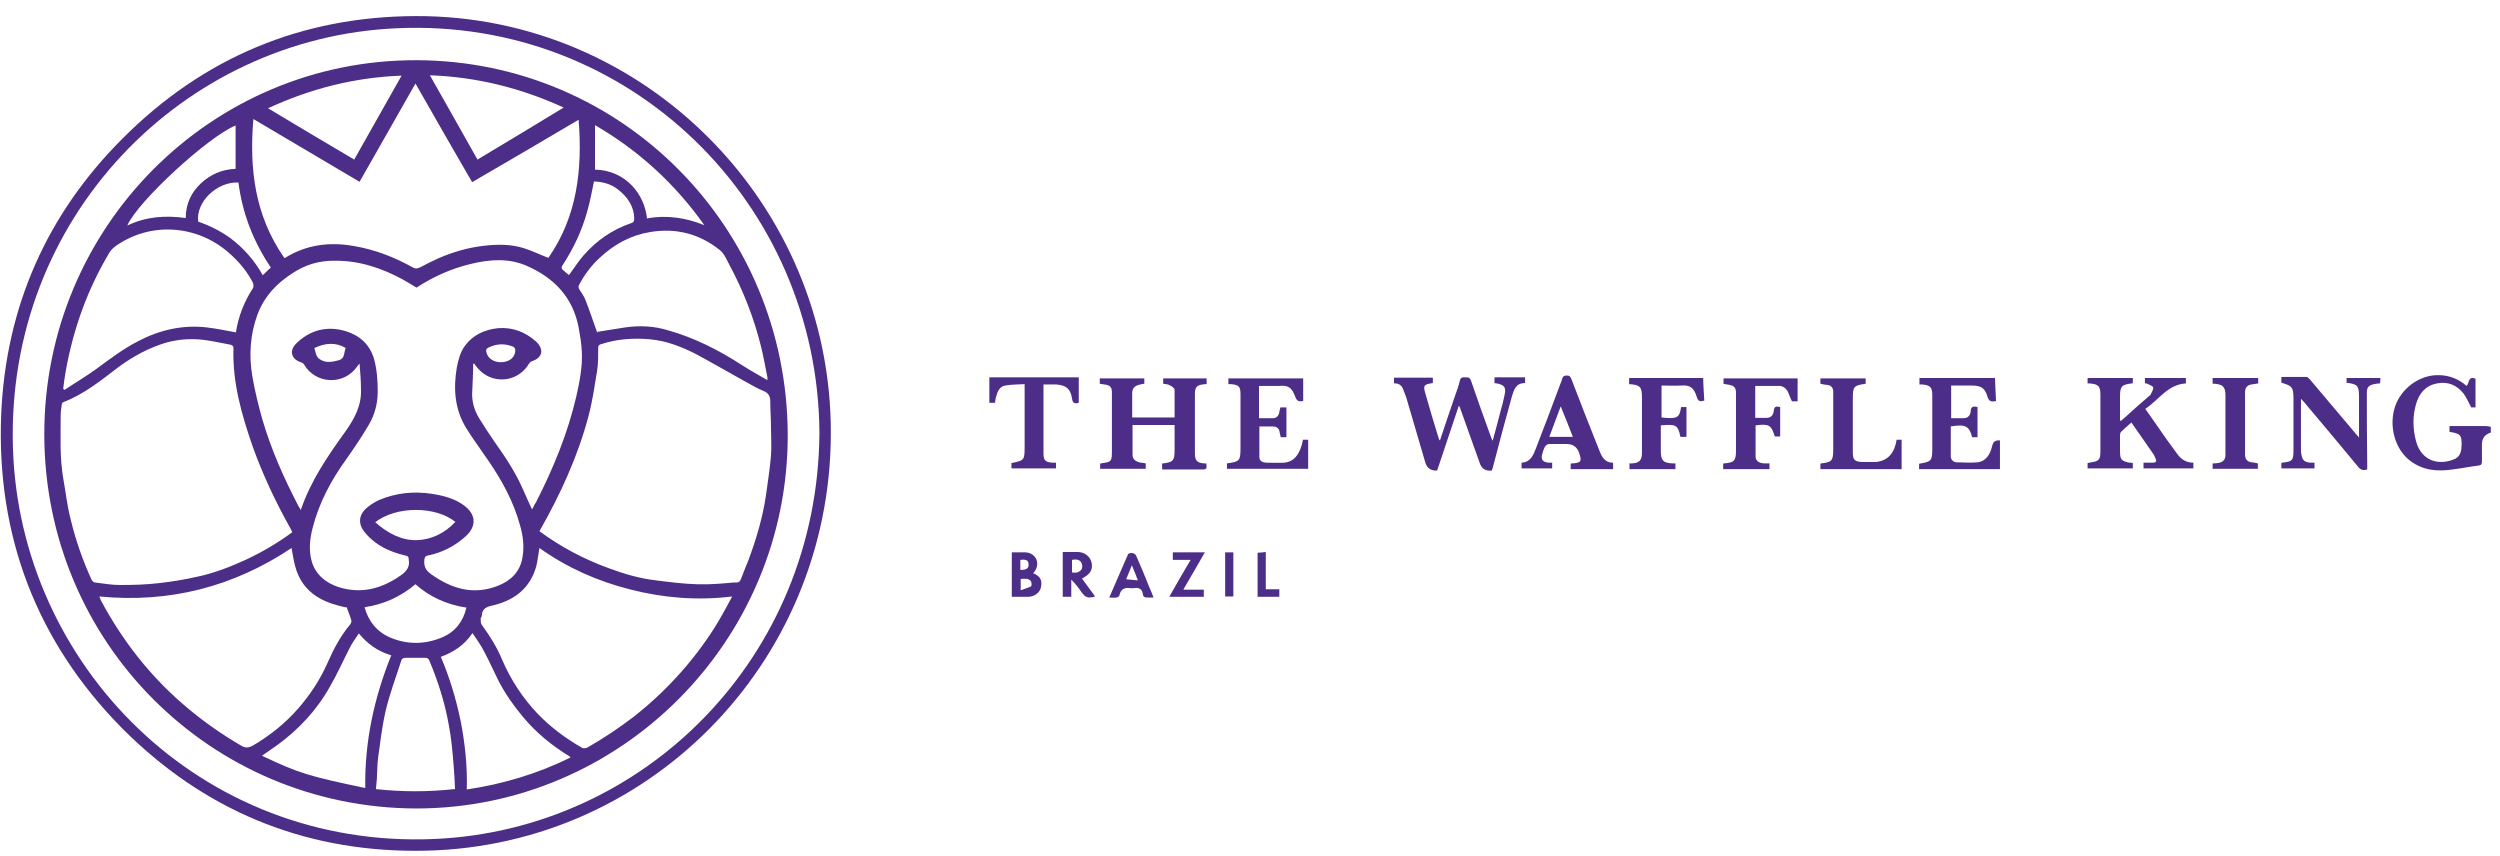 <?xml version="1.0" encoding="UTF-8"?>
<svg xmlns="http://www.w3.org/2000/svg" width="146" height="50" viewBox="0 0 146 50" fill="none">
  <path d="M145.464 25.261C145.103 25.372 144.93 25.617 144.944 25.994C144.944 26.308 144.944 26.643 144.944 26.957C144.944 27.104 144.902 27.167 144.757 27.188C144.237 27.251 143.737 27.355 143.217 27.418C142.344 27.544 141.511 27.481 140.762 26.916C139.868 26.245 139.493 24.904 139.868 23.752C140.222 22.684 141.303 21.888 142.406 21.909C143.009 21.909 143.571 22.118 144.049 22.537C144.216 22.37 144.133 21.93 144.57 22.118V23.794H144.32C144.174 23.522 144.049 23.229 143.883 22.998C143.488 22.495 142.968 22.265 142.323 22.391C141.657 22.516 141.283 22.956 141.095 23.606C140.887 24.318 140.908 25.051 141.095 25.763C141.407 26.916 142.406 27.209 143.342 26.811C143.592 26.706 143.696 26.497 143.737 26.266C143.737 26.162 143.758 26.057 143.758 25.973C143.758 25.407 143.696 25.323 143.051 25.219V24.884C143.217 24.884 143.384 24.884 143.55 24.884C144.091 24.884 144.632 24.884 145.173 24.884C145.277 24.884 145.36 24.904 145.464 24.925V25.282V25.261Z" fill="#4C2D87"></path>
  <path d="M48.521 25.323C48.5 38.794 37.703 49.708 24.264 49.687C17.607 49.687 11.866 47.278 7.143 42.543C2.15 37.495 -0.221 31.294 0.07 24.192C0.34 17.929 2.733 12.503 7.164 8.083C11.886 3.348 17.628 0.96 24.285 0.939C37.641 0.897 48.562 11.916 48.521 25.323ZM47.855 25.282C47.772 11.895 36.788 1.023 23.162 1.651C10.721 2.196 0.32 12.691 0.757 26.182C1.152 38.794 11.658 49.603 25.388 48.996C37.62 48.451 47.751 38.416 47.855 25.303V25.282Z" fill="#4C2D87"></path>
  <path d="M67.868 27.397V27.083C67.868 27.083 67.889 27.062 67.909 27.062C68.513 26.999 68.596 26.895 68.596 26.287C68.596 25.826 68.596 25.365 68.596 24.884C68.596 24.884 68.596 24.863 68.596 24.821H66.141C66.141 25.407 66.141 25.994 66.141 26.559C66.141 26.853 66.37 26.979 66.62 27.02C66.703 27.02 66.807 27.041 66.911 27.062V27.377H64.248V27.083C64.248 27.083 64.269 27.062 64.29 27.062C64.914 26.979 64.935 26.957 64.935 26.329C64.935 25.177 64.935 24.046 64.935 22.893C64.935 22.663 64.851 22.516 64.623 22.474C64.498 22.453 64.373 22.433 64.227 22.412V22.097H66.828V22.412C66.724 22.412 66.62 22.453 66.516 22.474C66.245 22.537 66.12 22.705 66.12 22.956C66.12 23.417 66.12 23.878 66.12 24.381H68.596C68.596 23.836 68.596 23.312 68.596 22.768C68.596 22.663 68.43 22.558 68.305 22.495C68.201 22.433 68.055 22.433 67.93 22.412V22.097H70.468V22.433C70.468 22.433 70.302 22.433 70.219 22.453C69.844 22.516 69.782 22.663 69.782 23.04C69.782 24.171 69.782 25.303 69.782 26.434C69.782 26.874 69.865 27.02 70.302 27.062C70.344 27.062 70.406 27.062 70.448 27.062C70.489 27.397 70.468 27.418 70.177 27.418C69.49 27.418 68.804 27.418 68.138 27.418C68.055 27.418 67.972 27.418 67.889 27.418L67.868 27.397Z" fill="#4C2D87"></path>
  <path d="M87.132 27.481C86.771 27.523 86.535 27.384 86.424 27.062C86.05 25.994 85.655 24.925 85.28 23.857C85.28 23.815 85.239 23.773 85.197 23.689C84.76 24.988 84.344 26.245 83.928 27.481C83.886 27.481 83.886 27.481 83.866 27.481C83.547 27.481 83.339 27.328 83.242 27.02C82.867 25.742 82.493 24.465 82.118 23.187C82.076 23.061 82.014 22.935 81.972 22.81C81.889 22.537 81.723 22.37 81.411 22.391V22.055H83.678V22.37C83.158 22.453 83.096 22.495 83.242 22.977C83.491 23.878 83.762 24.758 84.032 25.638C84.032 25.659 84.053 25.68 84.094 25.721C84.365 24.884 84.656 24.067 84.927 23.25C85.051 22.914 85.176 22.558 85.259 22.223C85.301 22.035 85.405 22.035 85.551 22.035C85.696 22.035 85.821 22.014 85.904 22.223C86.279 23.333 86.674 24.423 87.069 25.512C87.09 25.575 87.111 25.638 87.173 25.742C87.34 25.114 87.506 24.527 87.652 23.941C87.735 23.669 87.797 23.396 87.86 23.103C87.964 22.621 87.881 22.495 87.423 22.391C87.381 22.391 87.34 22.391 87.277 22.37V22.035H89.066V22.37C88.525 22.37 88.421 22.747 88.297 23.145C87.922 24.506 87.548 25.868 87.194 27.251C87.194 27.314 87.153 27.377 87.132 27.439V27.481Z" fill="#4C2D87"></path>
  <path d="M127.656 22.076V22.391C126.595 22.453 126.075 23.354 125.285 23.878C125.722 24.506 126.159 25.114 126.575 25.721C126.762 25.994 126.97 26.245 127.157 26.518C127.386 26.832 127.677 27.02 128.093 27.02V27.355H125.181V27.02C125.368 27.02 125.555 27.02 125.722 27.02C125.888 27.02 125.971 26.957 125.888 26.79C125.847 26.685 125.805 26.58 125.743 26.497C125.326 25.889 124.91 25.303 124.474 24.674C124.266 24.863 124.057 25.03 123.87 25.219C123.829 25.261 123.808 25.345 123.808 25.428C123.808 25.742 123.808 26.036 123.808 26.35C123.808 26.832 123.891 26.937 124.37 27.02C124.432 27.02 124.494 27.02 124.557 27.041V27.355H121.915V27.041C121.915 27.041 122.06 27.02 122.123 26.999C122.58 26.937 122.664 26.832 122.664 26.371C122.664 25.261 122.664 24.171 122.664 23.061C122.664 22.537 122.539 22.433 122.019 22.391C121.977 22.391 121.956 22.391 121.915 22.391V22.076H124.557V22.37C124.557 22.37 124.536 22.391 124.515 22.391C123.912 22.453 123.808 22.558 123.808 23.166C123.808 23.627 123.808 24.087 123.808 24.527C123.808 24.527 123.808 24.548 123.849 24.59C124.016 24.444 124.203 24.297 124.37 24.129C124.744 23.794 125.118 23.459 125.514 23.124C125.555 23.103 125.597 23.061 125.597 23.04C125.659 22.893 125.784 22.726 125.743 22.621C125.701 22.516 125.493 22.474 125.368 22.391C125.347 22.391 125.306 22.391 125.264 22.391V22.076H127.656Z" fill="#4C2D87"></path>
  <path d="M137.039 22.391V22.076H139.015C139.015 22.076 139.015 22.286 138.994 22.391C138.869 22.391 138.765 22.412 138.641 22.433C138.308 22.516 138.224 22.621 138.224 22.956C138.224 24.339 138.225 25.721 138.245 27.104C138.245 27.209 138.245 27.314 138.245 27.418C138.037 27.481 137.871 27.46 137.725 27.272C136.706 26.036 135.666 24.8 134.626 23.564C134.563 23.48 134.501 23.417 134.376 23.291C134.376 23.606 134.376 23.857 134.376 24.087C134.376 24.8 134.376 25.533 134.376 26.245C134.376 26.329 134.376 26.434 134.397 26.518C134.459 26.874 134.563 26.979 134.917 27.02C135 27.02 135.062 27.02 135.166 27.02V27.355H133.232V27.041C133.232 27.041 133.253 27.02 133.273 27.02C133.877 26.957 133.939 26.895 133.939 26.287C133.939 25.303 133.939 24.297 133.939 23.312C133.939 22.621 133.877 22.537 133.232 22.349V22.014C133.731 22.014 134.23 22.014 134.709 22.014C134.771 22.014 134.854 22.118 134.917 22.181C135.832 23.25 136.727 24.339 137.642 25.407C137.684 25.449 137.704 25.47 137.767 25.554C137.767 25.449 137.767 25.386 137.767 25.323C137.767 24.611 137.767 23.899 137.767 23.187C137.767 22.516 137.684 22.433 137.018 22.349L137.039 22.391Z" fill="#4C2D87"></path>
  <path d="M76.085 25.68H76.397V27.377H71.654V27.062C72.403 26.957 72.445 26.916 72.445 26.14C72.445 25.114 72.445 24.067 72.445 23.04C72.445 22.579 72.361 22.474 71.883 22.433C71.841 22.433 71.8 22.433 71.737 22.433V22.097H76.106V23.417C75.898 23.459 75.752 23.459 75.648 23.187C75.44 22.6 75.211 22.495 74.712 22.537C74.317 22.537 73.942 22.537 73.526 22.537V24.423C73.797 24.423 74.067 24.423 74.359 24.423C74.546 24.423 74.671 24.276 74.712 24.087C74.712 24.004 74.754 23.899 74.775 23.794H75.128V25.533H74.795C74.795 25.533 74.754 25.345 74.733 25.261C74.712 25.009 74.546 24.904 74.317 24.904C74.067 24.904 73.818 24.904 73.547 24.904C73.547 25.512 73.547 26.12 73.547 26.706C73.547 26.937 73.776 27.02 73.963 27.02C74.296 27.02 74.65 27.041 75.003 27.02C75.607 26.957 75.856 26.518 76.023 25.994C76.044 25.91 76.064 25.826 76.085 25.721V25.68Z" fill="#4C2D87"></path>
  <path d="M112.096 22.076H116.506C116.527 22.516 116.547 22.977 116.568 23.417C116.319 23.48 116.152 23.459 116.069 23.166C115.923 22.663 115.695 22.516 115.154 22.516C114.758 22.516 114.363 22.516 113.947 22.516V24.423C114.197 24.423 114.426 24.423 114.675 24.423C114.925 24.423 115.07 24.255 115.091 24.025C115.091 23.731 115.258 23.71 115.487 23.773V25.533H115.174C115.008 24.884 114.779 24.758 113.926 24.904C113.926 25.491 113.926 26.057 113.926 26.643C113.926 26.853 114.072 26.979 114.259 26.999C114.675 26.999 115.091 27.041 115.487 26.999C116.007 26.937 116.235 26.497 116.339 26.057C116.402 25.784 116.527 25.701 116.797 25.721V27.397H112.075V27.083C112.803 26.957 112.845 26.916 112.845 26.182C112.845 25.135 112.845 24.108 112.845 23.061C112.845 22.6 112.699 22.495 112.262 22.453C112.22 22.453 112.158 22.453 112.096 22.453V22.076Z" fill="#4C2D87"></path>
  <path d="M94.205 27.062V27.397H91.729V27.083C91.729 27.083 91.771 27.062 91.792 27.062C92.353 27.041 92.395 26.937 92.208 26.413C92.083 26.092 91.847 25.931 91.5 25.931C91.147 25.931 90.814 25.931 90.46 25.931C90.377 25.931 90.273 26.015 90.231 26.078C90.148 26.224 90.107 26.371 90.065 26.518C89.982 26.832 90.086 26.979 90.419 27.02C90.502 27.02 90.564 27.02 90.647 27.02V27.355H88.858V27.02C89.378 26.999 89.545 26.58 89.691 26.203C90.169 24.967 90.647 23.71 91.105 22.474C91.147 22.349 91.209 22.244 91.23 22.118C91.272 21.972 91.355 21.93 91.5 21.93C91.667 21.93 91.708 21.993 91.771 22.139C92.312 23.564 92.873 24.988 93.435 26.392C93.581 26.748 93.768 27.02 94.184 27.02L94.205 27.062ZM91.147 23.731C90.918 24.36 90.689 24.925 90.481 25.512H91.854C91.625 24.925 91.396 24.339 91.147 23.731Z" fill="#4C2D87"></path>
  <path d="M95.141 22.076H99.468C99.468 22.516 99.51 22.956 99.53 23.396C99.302 23.459 99.177 23.459 99.094 23.187C98.927 22.642 98.698 22.474 98.178 22.516C97.804 22.537 97.429 22.516 97.034 22.516V24.381C97.991 24.486 98.074 24.381 98.178 23.773H98.49V25.512H98.137C97.991 24.821 97.887 24.758 96.992 24.842C96.992 24.988 96.992 25.156 96.992 25.303C96.992 25.659 96.992 25.994 96.992 26.35C96.992 26.895 97.138 27.041 97.679 27.062C97.721 27.062 97.783 27.062 97.845 27.062V27.397H95.162V27.062C95.162 27.062 95.266 27.062 95.307 27.062C95.744 27.041 95.89 26.874 95.89 26.434C95.89 25.365 95.89 24.276 95.89 23.208C95.89 22.6 95.786 22.474 95.141 22.433V22.076Z" fill="#4C2D87"></path>
  <path d="M102.505 24.402C102.734 24.402 102.963 24.402 103.171 24.402C103.421 24.402 103.566 24.234 103.587 24.004C103.608 23.731 103.733 23.71 103.962 23.773V25.491H103.649C103.441 24.821 103.317 24.737 102.526 24.842C102.526 25.449 102.526 26.057 102.526 26.664C102.526 26.937 102.755 27.041 103.005 27.062C103.109 27.062 103.213 27.062 103.337 27.062V27.397H100.633V27.083C100.633 27.083 100.654 27.062 100.675 27.062C101.278 27.02 101.382 26.916 101.382 26.308C101.382 25.177 101.382 24.046 101.382 22.914C101.382 22.684 101.278 22.537 101.07 22.495C100.945 22.453 100.799 22.453 100.654 22.412V22.097H104.981V23.438H104.648C104.565 23.27 104.502 23.082 104.419 22.893C104.294 22.642 104.086 22.516 103.816 22.537C103.379 22.537 102.963 22.537 102.505 22.537V24.423V24.402Z" fill="#4C2D87"></path>
  <path d="M60.94 22.495C60.94 22.684 60.94 22.852 60.94 22.998C60.94 24.15 60.94 25.303 60.94 26.455C60.94 26.874 61.024 26.979 61.44 27.02C61.523 27.02 61.585 27.02 61.669 27.02V27.355H59.068V27.041C59.817 26.895 59.838 26.874 59.838 26.099C59.838 24.988 59.838 23.878 59.838 22.768V22.433C59.443 22.453 59.068 22.453 58.694 22.516C58.361 22.579 58.257 22.872 58.173 23.166C58.132 23.27 58.132 23.396 58.111 23.522H57.778V22.035H63V23.522C62.771 23.585 62.646 23.564 62.605 23.27C62.521 22.705 62.251 22.495 61.689 22.453C61.461 22.453 61.211 22.453 60.94 22.453V22.495Z" fill="#4C2D87"></path>
  <path d="M111.035 27.397H106.312V27.083C106.312 27.083 106.333 27.083 106.354 27.062C106.978 26.999 107.061 26.895 107.061 26.266C107.061 25.261 107.061 24.255 107.061 23.25C107.061 23.124 107.061 22.998 107.061 22.872C107.061 22.642 106.936 22.495 106.687 22.474C106.562 22.474 106.437 22.433 106.312 22.412V22.097H108.954V22.412C108.247 22.516 108.205 22.558 108.205 23.312C108.205 24.339 108.205 25.386 108.205 26.413C108.205 26.832 108.289 26.957 108.725 26.979C109.017 26.979 109.308 26.979 109.578 26.979C110.265 26.895 110.639 26.455 110.764 25.68H111.055V27.439L111.035 27.397Z" fill="#4C2D87"></path>
  <path d="M129.217 27.377V27.062C129.321 27.062 129.425 27.062 129.529 27.041C129.82 26.999 129.966 26.853 129.966 26.559C129.966 25.763 129.966 24.988 129.966 24.192C129.966 23.836 129.966 23.459 129.966 23.103C129.966 22.6 129.82 22.453 129.342 22.412C129.3 22.412 129.258 22.412 129.217 22.412V22.076H131.88V22.391C131.755 22.412 131.63 22.433 131.484 22.453C131.214 22.495 131.11 22.663 131.11 22.914C131.11 24.129 131.11 25.345 131.11 26.538C131.11 26.79 131.214 26.957 131.484 26.999C131.609 26.999 131.734 27.041 131.859 27.062V27.377H129.175H129.217Z" fill="#4C2D87"></path>
  <path d="M59.089 32.258C59.359 32.258 59.609 32.258 59.879 32.258C60.524 32.279 60.816 32.97 60.337 33.473C60.732 33.64 60.878 33.871 60.795 34.269C60.753 34.583 60.441 34.834 60.067 34.855C59.755 34.855 59.422 34.855 59.089 34.855V32.258ZM59.588 34.478C59.817 34.394 60.025 34.331 60.212 34.248C60.254 34.227 60.254 34.017 60.212 33.954C60.067 33.745 59.838 33.808 59.609 33.808V34.478H59.588ZM59.588 32.697V33.284C59.942 33.284 60.087 33.2 60.067 32.949C60.067 32.718 59.921 32.656 59.588 32.697Z" fill="#4C2D87"></path>
  <path d="M63.187 33.787C63.458 34.143 63.686 34.478 63.957 34.834C63.52 34.96 63.395 34.897 63.145 34.562C62.979 34.31 62.792 34.08 62.563 33.85V34.855H62.064V32.237C62.376 32.237 62.667 32.237 62.979 32.237C63.374 32.258 63.686 32.53 63.749 32.865C63.832 33.284 63.666 33.535 63.187 33.787ZM62.605 33.431C62.834 33.473 63.041 33.431 63.166 33.242C63.229 33.137 63.208 32.949 63.145 32.844C63.021 32.656 62.813 32.656 62.605 32.697V33.431Z" fill="#4C2D87"></path>
  <path d="M64.789 34.876C65.163 34.017 65.517 33.2 65.871 32.383C65.892 32.32 66.037 32.279 66.12 32.3C66.204 32.3 66.308 32.362 66.349 32.446C66.62 33.054 66.869 33.661 67.119 34.29C67.202 34.478 67.285 34.667 67.369 34.897C67.244 34.897 67.14 34.897 67.036 34.897C66.869 34.897 66.765 34.876 66.745 34.709C66.703 34.394 66.516 34.29 66.204 34.352C66.141 34.352 66.079 34.352 66.037 34.352C65.683 34.29 65.455 34.394 65.371 34.771C65.371 34.834 65.247 34.897 65.184 34.897C65.08 34.918 64.955 34.897 64.789 34.897V34.876ZM66.453 33.892C66.349 33.598 66.224 33.326 66.1 33.012C65.975 33.305 65.892 33.556 65.767 33.829C65.996 33.85 66.204 33.871 66.432 33.892H66.453Z" fill="#4C2D87"></path>
  <path d="M69.116 34.436H70.302V34.855H68.284C68.7 34.122 69.095 33.431 69.532 32.697H68.492V32.258H70.364C69.948 32.97 69.553 33.682 69.116 34.415V34.436Z" fill="#4C2D87"></path>
  <path d="M73.443 32.279C73.589 32.279 73.734 32.258 73.922 32.237V34.415H74.712V34.855H73.443V32.279Z" fill="#4C2D87"></path>
  <path d="M71.55 32.258H72.028V34.834H71.55V32.258Z" fill="#4C2D87"></path>
  <path d="M24.285 47.215C12.302 47.173 2.608 37.516 2.587 25.386C2.566 13.278 12.323 3.474 24.347 3.516C36.33 3.558 45.962 13.278 46.004 25.386C46.024 37.411 36.268 47.215 24.306 47.215H24.285ZM27.697 21.238C27.697 21.238 27.655 21.238 27.634 21.238C27.634 21.825 27.593 22.433 27.572 23.019C27.572 23.522 27.718 23.983 27.967 24.402C28.259 24.884 28.57 25.345 28.883 25.805C29.507 26.685 30.11 27.586 30.547 28.591C30.713 28.969 30.88 29.346 31.067 29.744C31.129 29.66 31.171 29.576 31.192 29.513C31.233 29.45 31.254 29.388 31.296 29.346C32.315 27.355 33.168 25.282 33.667 23.103C33.855 22.265 34.021 21.406 33.979 20.547C33.959 20.065 33.875 19.584 33.792 19.123C33.459 17.363 32.357 16.232 30.797 15.54C29.735 15.059 28.591 15.142 27.489 15.415C26.345 15.687 25.284 16.169 24.327 16.797C24.035 16.63 23.786 16.462 23.515 16.316C22.267 15.645 20.956 15.205 19.5 15.226C18.627 15.226 17.836 15.457 17.108 15.938C16.151 16.546 15.423 17.321 15.028 18.389C14.611 19.542 14.528 20.757 14.736 21.972C14.882 22.831 15.09 23.669 15.319 24.486C15.839 26.266 16.588 27.942 17.441 29.576C17.482 29.639 17.524 29.702 17.566 29.786C18.148 28.068 19.147 26.622 20.187 25.177C20.707 24.444 21.123 23.669 21.081 22.726C21.081 22.244 21.04 21.783 20.998 21.238C20.915 21.322 20.894 21.343 20.873 21.385C20.083 22.537 18.419 22.433 17.753 21.28C17.711 21.218 17.649 21.176 17.566 21.155C17.004 20.966 16.879 20.484 17.295 20.065C18.107 19.269 19.084 19.018 20.166 19.332C20.998 19.584 21.601 20.107 21.851 20.987C22.017 21.616 22.059 22.244 22.059 22.872C22.059 23.585 21.872 24.255 21.518 24.842C21.123 25.512 20.686 26.162 20.228 26.811C19.334 28.047 18.627 29.367 18.252 30.854C18.086 31.503 18.023 32.153 18.21 32.802C18.523 33.871 19.584 34.373 20.645 34.457C21.664 34.541 22.579 34.185 23.411 33.598C23.744 33.368 23.952 33.096 23.869 32.676C23.869 32.676 23.869 32.676 23.869 32.656C23.869 32.53 23.827 32.467 23.682 32.446C22.787 32.237 21.955 31.86 21.352 31.147C20.936 30.686 20.894 30.142 21.373 29.702C21.601 29.492 21.872 29.325 22.142 29.199C23.141 28.78 24.181 28.675 25.242 28.843C25.908 28.948 26.553 29.115 27.093 29.513C27.863 30.079 27.801 30.791 27.177 31.336C26.553 31.901 25.804 32.279 24.971 32.446C24.847 32.467 24.805 32.53 24.784 32.676C24.743 33.054 24.847 33.305 25.18 33.535C26.386 34.394 27.655 34.771 29.091 34.206C29.819 33.913 30.36 33.41 30.505 32.593C30.63 31.922 30.547 31.273 30.36 30.645C29.985 29.283 29.319 28.068 28.529 26.916C28.092 26.266 27.634 25.659 27.218 24.988C26.553 23.899 26.469 22.684 26.677 21.469C26.761 21.029 26.885 20.547 27.156 20.191C27.614 19.563 28.3 19.248 29.091 19.165C29.923 19.102 30.651 19.374 31.275 19.919C31.733 20.317 31.774 20.861 31.067 21.092C30.984 21.113 30.921 21.197 30.88 21.259C30.443 21.993 29.569 22.328 28.758 22.076C28.3 21.93 27.967 21.637 27.697 21.238ZM31.504 31.022C32.752 31.943 34.104 32.656 35.54 33.179C36.434 33.514 37.37 33.787 38.306 33.892C39.118 33.996 39.929 34.101 40.761 34.122C41.468 34.143 42.155 34.08 42.862 34.017C42.987 34.017 43.174 34.059 43.258 33.85C43.403 33.452 43.57 33.075 43.715 32.697C44.173 31.462 44.547 30.205 44.735 28.906C44.839 28.131 44.964 27.377 45.026 26.601C45.068 26.057 45.026 25.512 45.026 24.967C45.026 24.465 44.984 23.941 44.984 23.438C44.984 23.166 44.901 22.956 44.589 22.831C44.215 22.684 43.882 22.474 43.528 22.286C42.55 21.741 41.572 21.176 40.595 20.652C39.763 20.233 38.889 19.898 37.953 19.814C36.996 19.73 36.018 19.793 35.082 20.107C34.936 20.149 34.936 20.233 34.936 20.359C34.936 20.778 34.936 21.218 34.874 21.637C34.728 22.516 34.603 23.417 34.375 24.276C33.751 26.643 32.731 28.864 31.504 31.022ZM17.066 31.064C17.066 31.064 17.004 30.959 16.983 30.896C16.109 29.346 15.36 27.754 14.757 26.078C14.112 24.213 13.571 22.349 13.634 20.338C13.634 20.191 13.551 20.149 13.447 20.128C12.989 20.044 12.531 19.94 12.094 19.877C11.304 19.751 10.492 19.793 9.723 20.003C8.724 20.296 7.788 20.799 6.935 21.427C5.916 22.202 4.917 23.019 3.711 23.48C3.669 23.48 3.607 23.564 3.607 23.627C3.586 23.815 3.544 24.025 3.544 24.234C3.544 25.47 3.482 26.685 3.69 27.921C3.835 28.717 3.919 29.534 4.127 30.33C4.418 31.545 4.834 32.739 5.354 33.871C5.396 33.934 5.479 34.017 5.541 34.017C6.041 34.08 6.54 34.164 7.018 34.164C7.767 34.164 8.516 34.143 9.244 34.059C10.014 33.975 10.763 33.85 11.512 33.682C12.51 33.473 13.467 33.096 14.383 32.676C15.319 32.237 16.213 31.713 17.066 31.084V31.064ZM16.588 15.059H16.65C17.898 14.284 19.251 14.116 20.665 14.367C21.893 14.577 23.037 15.017 24.119 15.624C24.264 15.708 24.368 15.687 24.514 15.624C24.867 15.436 25.242 15.247 25.616 15.079C26.49 14.703 27.364 14.451 28.321 14.346C29.091 14.262 29.86 14.262 30.588 14.493C31.067 14.64 31.525 14.87 32.024 15.059C33.709 12.649 34.021 9.884 33.792 6.993C31.733 8.208 29.673 9.423 27.572 10.638C26.449 8.711 25.367 6.805 24.264 4.877C23.162 6.805 22.101 8.69 20.998 10.617C18.918 9.381 16.858 8.166 14.799 6.951C14.549 9.842 14.882 12.587 16.588 15.038V15.059ZM5.812 34.813C5.812 34.813 5.812 34.897 5.833 34.918C5.853 34.981 5.895 35.044 5.916 35.107C7.143 37.39 8.703 39.401 10.659 41.098C11.72 42.02 12.864 42.837 14.091 43.549C14.341 43.696 14.508 43.675 14.757 43.549C15.756 42.962 16.65 42.25 17.42 41.37C18.148 40.532 18.731 39.632 19.167 38.626C19.5 37.872 19.895 37.139 20.416 36.51C20.478 36.447 20.541 36.322 20.52 36.238C20.457 35.986 20.332 35.735 20.249 35.463C20.249 35.463 20.187 35.463 20.145 35.463C19.895 35.4 19.625 35.337 19.375 35.253C18.398 34.918 17.67 34.331 17.316 33.326C17.17 32.907 17.108 32.446 17.025 32.006C13.634 34.269 9.889 35.232 5.812 34.834V34.813ZM31.504 31.985C31.441 32.362 31.4 32.718 31.317 33.075C30.963 34.331 30.089 35.023 28.862 35.337C28.487 35.421 28.154 35.484 28.134 35.965C28.134 36.028 28.071 36.07 28.071 36.133C28.071 36.259 28.071 36.405 28.134 36.489C28.612 37.139 29.028 37.809 29.34 38.563C29.84 39.715 30.526 40.763 31.4 41.684C32.169 42.481 33.043 43.13 34 43.675C34.063 43.717 34.187 43.696 34.271 43.675C35.228 43.13 36.143 42.523 37.017 41.852C38.161 40.951 39.18 39.967 40.116 38.856C40.886 37.935 41.593 36.95 42.176 35.903C42.363 35.568 42.55 35.232 42.758 34.834C40.72 35.086 38.764 34.918 36.85 34.436C34.916 33.954 33.126 33.158 31.504 32.006V31.985ZM13.779 19.416C13.779 19.416 13.779 19.416 13.779 19.395C13.925 18.473 14.258 17.614 14.778 16.818C14.82 16.755 14.799 16.609 14.778 16.525C14.424 15.834 13.925 15.247 13.342 14.744C11.491 13.131 8.807 12.943 6.789 14.346C6.644 14.451 6.477 14.598 6.394 14.744C5.104 16.902 4.272 19.227 3.835 21.699C3.773 22.035 3.731 22.37 3.69 22.705L3.773 22.768C4.397 22.349 5.042 21.972 5.645 21.532C6.415 20.966 7.185 20.38 8.038 19.94C9.307 19.269 10.659 18.955 12.094 19.123C12.656 19.186 13.218 19.311 13.8 19.416H13.779ZM34.916 19.374C35.415 19.29 35.956 19.206 36.497 19.123C37.349 18.997 38.202 19.039 39.014 19.29C40.574 19.73 42.009 20.463 43.362 21.343C43.819 21.637 44.319 21.909 44.818 22.202C44.818 22.118 44.818 22.076 44.818 22.035C44.693 21.427 44.589 20.82 44.443 20.233C44.027 18.557 43.403 16.965 42.592 15.457C42.425 15.142 42.28 14.786 42.03 14.598C40.844 13.655 39.492 13.299 37.974 13.55C36.829 13.739 35.873 14.262 35.02 15.059C34.541 15.498 34.146 16.022 33.834 16.609C33.771 16.713 33.771 16.797 33.834 16.902C33.959 17.091 34.104 17.3 34.187 17.51C34.437 18.138 34.645 18.788 34.874 19.416L34.916 19.374ZM25.741 38.354C26.261 39.569 26.636 40.826 26.906 42.124C27.156 43.423 27.302 44.764 27.26 46.105C29.382 45.791 31.4 45.183 33.314 44.24C33.293 44.219 33.293 44.198 33.272 44.177C32.232 43.549 31.317 42.795 30.547 41.873C29.985 41.203 29.486 40.49 29.091 39.715C28.82 39.171 28.57 38.605 28.279 38.06C28.092 37.683 27.842 37.348 27.593 36.971C27.114 37.683 26.49 38.081 25.762 38.354H25.741ZM21.331 46.021C21.289 43.319 21.851 40.742 22.85 38.27C22.059 38.039 21.456 37.599 20.956 36.992C20.748 37.306 20.541 37.579 20.395 37.893C20.02 38.626 19.688 39.38 19.271 40.092C18.502 41.475 17.441 42.606 16.172 43.528C15.88 43.737 15.589 43.926 15.298 44.136C17.462 45.162 18.044 45.33 21.331 46.021ZM26.573 46.084C26.553 45.602 26.532 45.141 26.49 44.68C26.428 43.926 26.365 43.151 26.22 42.397C25.991 41.077 25.596 39.82 25.076 38.584C25.013 38.416 24.909 38.416 24.764 38.416C24.431 38.416 24.077 38.416 23.744 38.416C23.599 38.416 23.494 38.416 23.432 38.584C23.12 39.569 22.746 40.532 22.517 41.538C22.309 42.439 22.205 43.36 22.08 44.261C22.038 44.575 22.038 44.911 22.017 45.246C22.017 45.518 21.976 45.811 21.955 46.084C23.494 46.251 24.992 46.251 26.532 46.084H26.573ZM25.117 4.417C26.053 6.072 26.969 7.685 27.884 9.319C29.569 8.313 31.233 7.308 32.918 6.281C30.401 5.129 27.842 4.5 25.117 4.396V4.417ZM15.652 6.323C17.358 7.349 19.022 8.334 20.686 9.319C21.622 7.664 22.517 6.072 23.453 4.417C20.707 4.521 18.148 5.171 15.652 6.323ZM24.285 34.101C23.39 34.855 22.413 35.295 21.289 35.463C21.518 36.28 21.997 36.887 22.766 37.222C23.786 37.662 24.826 37.641 25.825 37.222C26.573 36.908 27.052 36.301 27.239 35.484C26.116 35.316 25.117 34.876 24.264 34.122L24.285 34.101ZM37.786 12.754C38.931 12.545 40.054 12.712 41.136 13.152C39.43 10.743 37.308 8.795 34.749 7.308V9.905C36.517 9.947 37.641 11.309 37.786 12.775V12.754ZM13.759 7.328C12.157 7.978 8.017 11.791 7.434 13.173C8.516 12.649 9.66 12.566 10.846 12.733C10.846 11.895 11.179 11.225 11.741 10.701C12.302 10.178 12.989 9.884 13.759 9.863V7.308V7.328ZM34.687 10.597C34.562 11.183 34.458 11.791 34.291 12.356C33.979 13.487 33.48 14.535 32.835 15.52C32.794 15.582 32.794 15.687 32.835 15.729C32.96 15.855 33.106 15.959 33.23 16.064C33.522 15.666 33.771 15.268 34.083 14.912C34.853 14.032 35.768 13.404 36.871 13.027C36.996 12.985 37.037 12.922 37.037 12.796C37.037 12.042 36.642 11.497 36.081 11.057C35.685 10.743 35.186 10.617 34.708 10.597H34.687ZM11.574 12.943C12.24 13.173 12.864 13.487 13.426 13.886C14.216 14.472 14.861 15.205 15.34 16.064C15.381 16.043 15.402 16.022 15.423 16.001C15.548 15.876 15.672 15.75 15.818 15.624C14.799 14.116 14.154 12.461 13.925 10.659C12.698 10.597 11.429 11.77 11.574 12.943ZM21.913 30.498C22.621 31.126 23.432 31.566 24.327 31.545C25.18 31.524 25.97 31.147 26.594 30.477C25.408 29.534 23.12 29.555 21.913 30.498ZM18.356 20.317C18.419 20.505 18.439 20.736 18.564 20.882C18.689 21.029 18.918 21.113 19.105 21.134C19.334 21.155 19.584 21.092 19.812 21.029C20.145 20.924 20.083 20.589 20.187 20.317C19.604 19.982 19.001 20.023 18.377 20.317H18.356ZM29.236 21.155C29.756 21.155 30.11 20.861 30.089 20.422C30.089 20.359 30.027 20.275 29.985 20.254C29.486 20.044 29.007 20.065 28.529 20.296C28.404 20.359 28.363 20.442 28.404 20.568C28.487 20.924 28.82 21.155 29.257 21.155H29.236Z" fill="#4C2D87"></path>
</svg>
